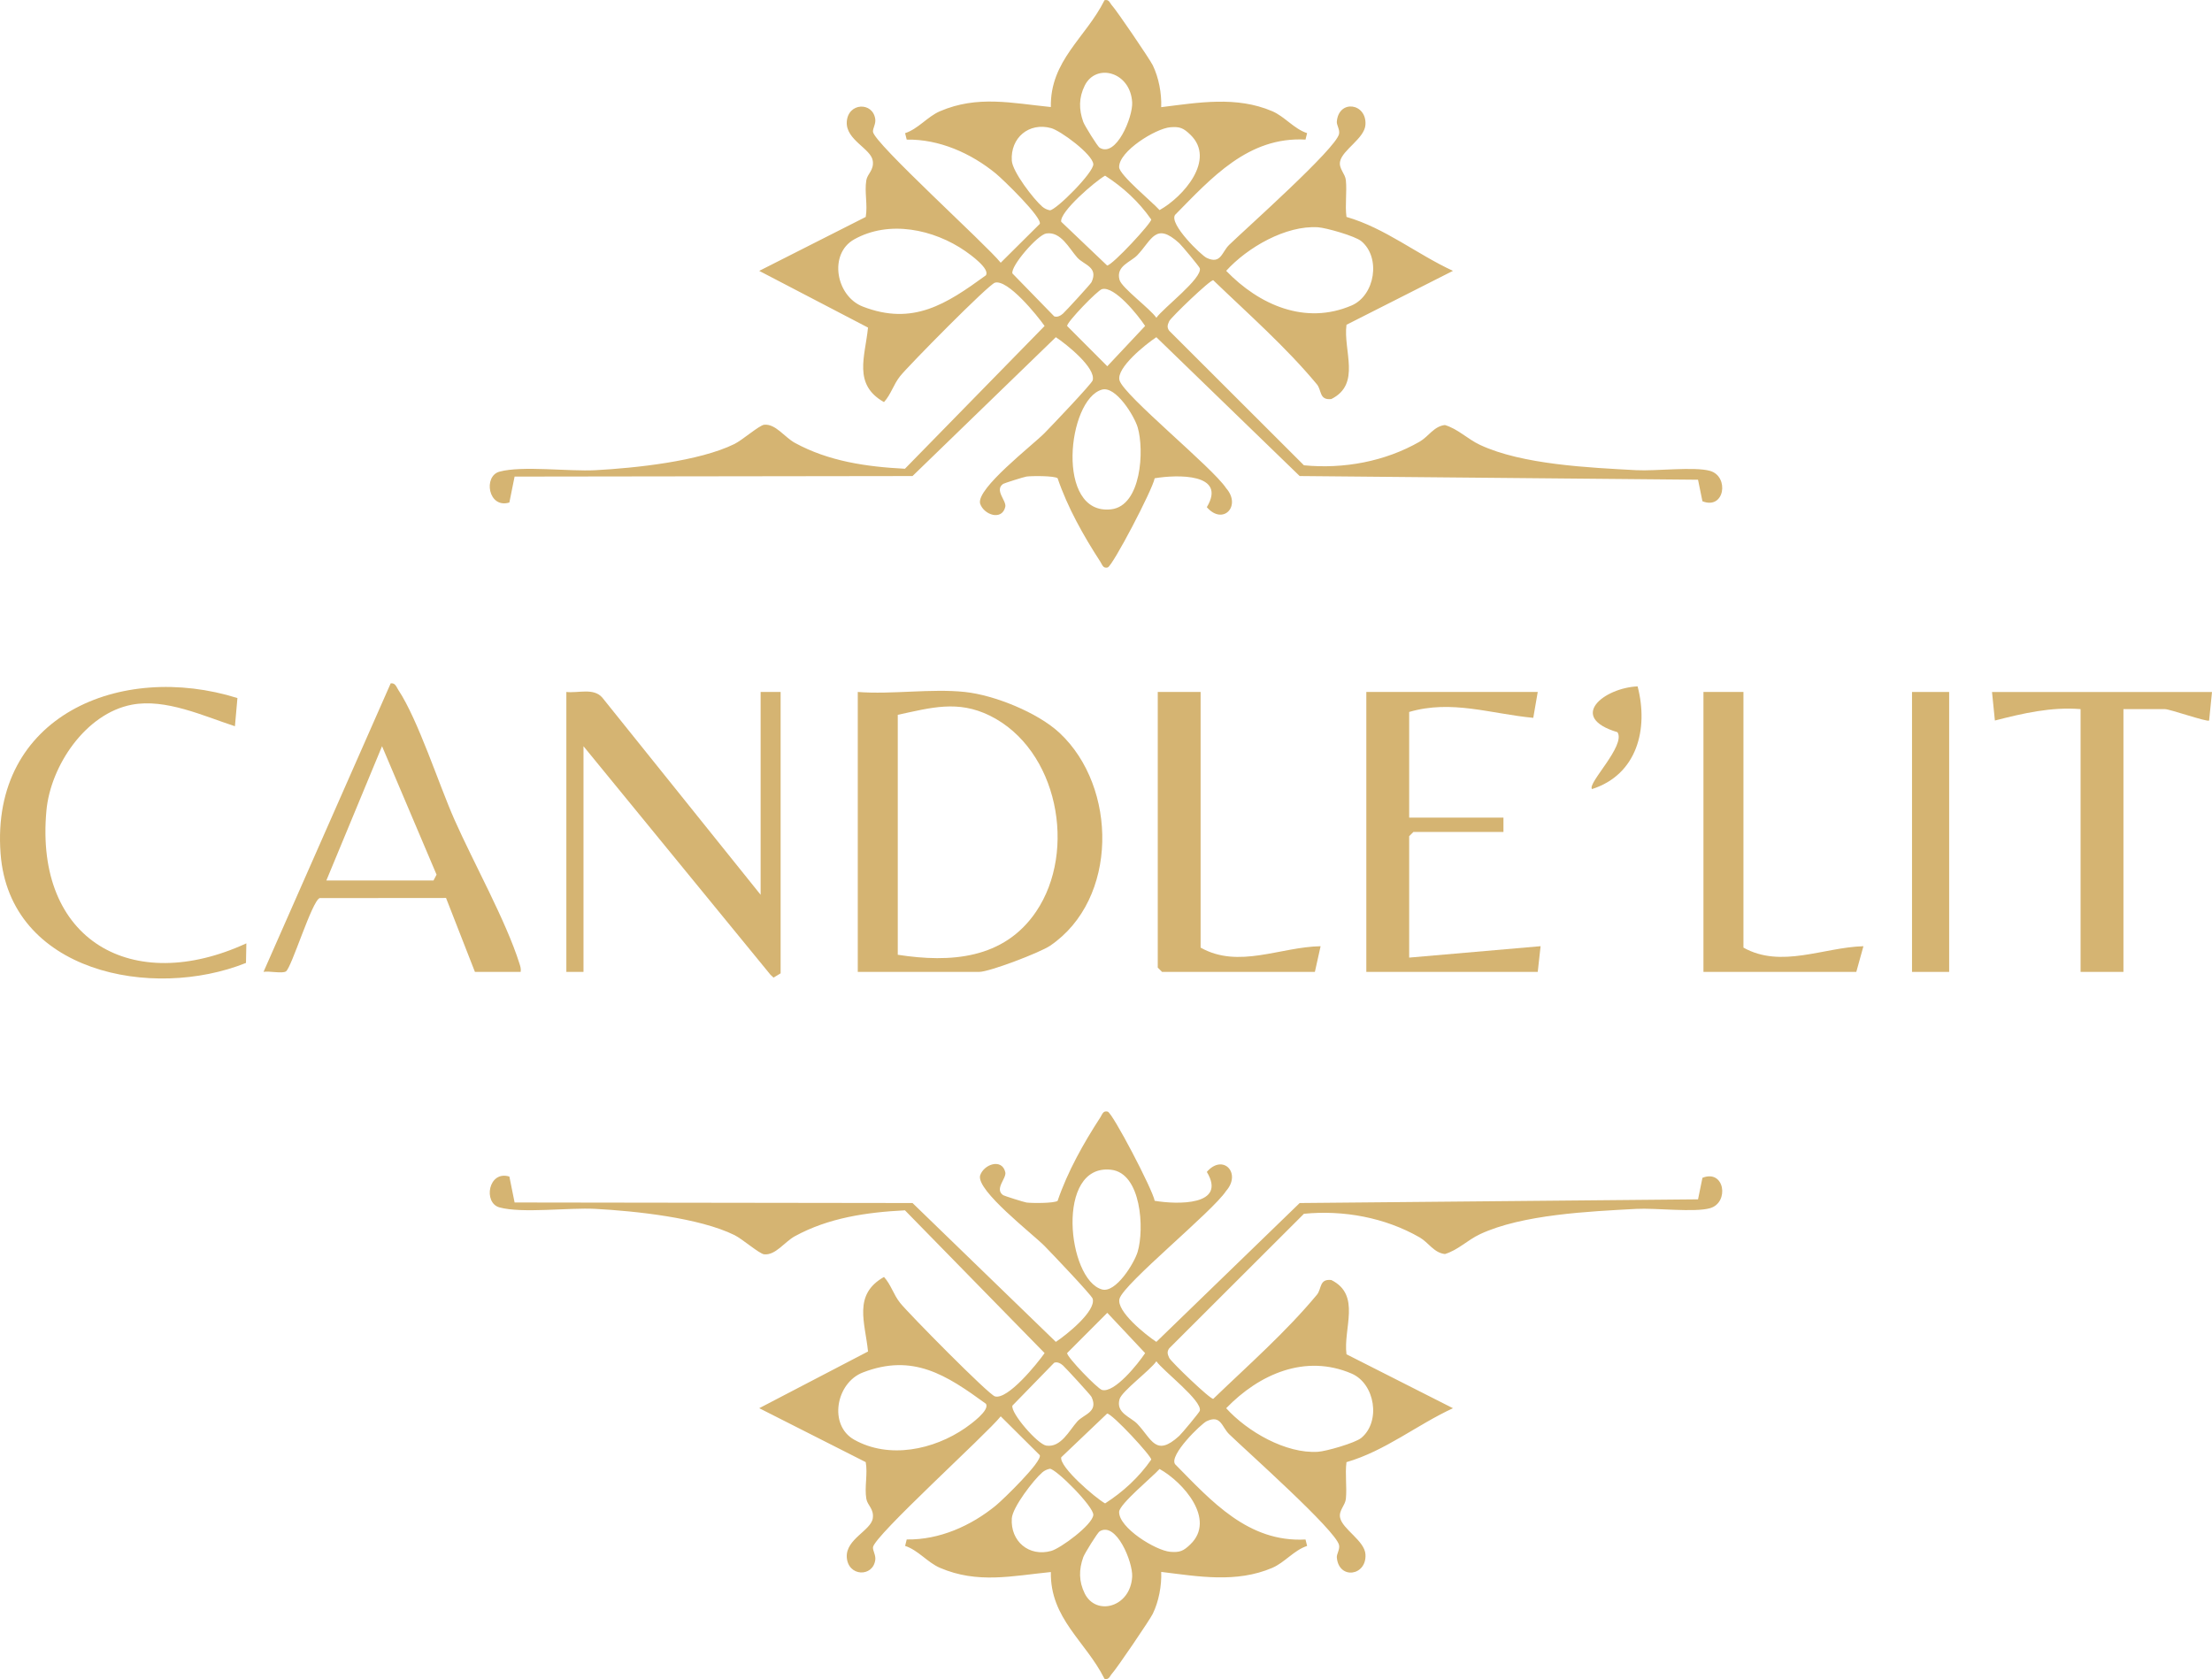 <?xml version="1.0" encoding="UTF-8"?><svg id="Layer_2" xmlns="http://www.w3.org/2000/svg" viewBox="0 0 287.561 218.325"><g id="Layer_2-2"><g id="Layer_1-2"><path d="M125.438,89.975c3.838.407,9.471,2.676,12.312,5.33,7.534,7.038,7.657,21.619-1.231,27.664-1.307.889-7.897,3.404-9.224,3.404h-15.785v-36.399c4.452.344,9.559-.464,13.928,0h0ZM116.71,92.946v31.199c6.853,1.064,13.797.569,17.98-5.604,5.361-7.91,2.844-21.126-6.015-25.489-4.163-2.05-7.646-1.034-11.965-.106Z" fill="#d5b472"/><path d="M98.882,116.345v-26.37h2.599v36.585l-.923.556-.387-.36-24.317-29.724v29.341h-2.228v-36.399c1.551.176,3.527-.569,4.664.722l20.592,25.649h0Z" fill="#d5b472"/><path d="M67.684,126.374h-5.943l-3.756-9.613-16.426.015c-1.004.345-3.66,9.079-4.39,9.536-.494.309-2.189-.08-2.912.057l16.532-37.513c.61-.09.738.471.997.861,2.578,3.898,5.25,12.245,7.289,16.852,2.468,5.578,6.685,13.13,8.439,18.676.122.384.241.715.171,1.128h0ZM42.427,114.488h13.928l.398-.758-7.087-16.702-7.239,17.459h0Z" fill="#d5b472"/><path d="M199.907,89.975l-.582,3.364c-5.513-.519-10.598-2.391-16.132-.765v13.742h12.256v1.857h-11.699l-.557.557v15.785l17.086-1.484-.372,3.341h-22.285v-36.399h22.285Z" fill="#d5b472"/><path d="M30.866,90.764l-.325,3.667c-4.092-1.332-9-3.63-13.387-2.803-6.031,1.137-10.583,7.957-11.119,13.765-1.561,16.943,11.201,24.083,25.991,17.267l-.049,2.547c-12.183,4.883-30.759,1.226-31.904-14.234-1.325-17.89,15.63-24.962,30.793-20.208Z" fill="#d5b472"/><path d="M287.561,89.975l-.374,3.716c-.241.221-5.097-1.487-5.754-1.487h-5.386v34.17h-5.571v-34.17c-3.817-.308-7.486.544-11.14,1.484l-.374-3.712h28.598Z" fill="#d5b472"/><path d="M156.08,89.975v33.241c4.942,2.785,10.347-.093,15.599-.182l-.743,3.339h-19.87l-.557-.557v-35.842h5.571Z" fill="#d5b472"/><path d="M226.649,89.975v33.241c4.902,2.744,10.389-.036,15.598-.183l-.927,3.341h-19.87v-36.399h5.2Z" fill="#d5b472"/><rect x="248.563" y="89.975" width="4.828" height="36.399" fill="#d5b472"/><path d="M212.889,89.248c1.446,5.535-.064,11.473-5.923,13.352-.675-.7,4.431-5.662,3.305-7.394-6.548-1.959-1.727-5.767,2.618-5.958Z" fill="#d5b472"/><path d="M150.958,13.935c4.827-.595,9.764-1.473,14.436.526,1.618.692,2.828,2.297,4.53,2.851l-.208.837c-7.453-.405-12.228,4.994-16.953,9.788-.828,1.171,3.394,5.26,4.104,5.594,1.861.874,1.948-.743,2.932-1.698,2.232-2.166,13.849-12.484,14.275-14.404.129-.583-.325-1.163-.287-1.617.25-2.928,3.902-2.416,3.722.409-.113,1.779-2.985,3.254-3.297,4.771-.193.941.669,1.58.752,2.447.152,1.581-.127,3.191.078,4.767,5.033,1.458,9.135,4.838,13.844,7.012l-13.843,7.013c-.448,3.371,1.937,7.707-1.971,9.656-1.599.173-1.228-1.137-1.878-1.918-4.042-4.864-8.918-9.147-13.469-13.531-.381-.095-5.502,4.839-5.726,5.323-.214.464-.329.793,0,1.247l17.514,17.493c5.146.504,10.545-.488,15.039-3.07,1.157-.665,1.863-2.012,3.29-2.164,1.711.516,2.929,1.816,4.557,2.58,5.482,2.572,14.22,2.96,20.314,3.29,2.527.137,7.577-.489,9.601.093,2.524.726,1.896,5.104-.996,3.947l-.573-2.799-51.786-.48-18.632-18.053c-1.365.896-5.244,3.993-4.788,5.614.556,1.977,12.096,11.326,13.847,14.001,2.051,2.32-.394,4.909-2.498,2.486,2.655-4.42-3.863-4.251-6.779-3.758-.264,1.467-5.473,11.432-6.11,11.597-.603.156-.7-.357-.945-.733-2.187-3.359-4.28-7.089-5.565-10.874-.482-.322-3.308-.31-4.043-.214-.311.041-2.907.864-3.037.955-1.172.824.465,2.188.28,2.985-.428,1.846-2.796,1.046-3.274-.426-.504-1.963,6.807-7.571,8.388-9.177.893-.908,6.12-6.396,6.246-6.842.456-1.622-3.424-4.717-4.788-5.615l-18.632,18.055-51.73.07-.68,3.371c-2.744.84-3.435-3.428-1.283-4.012,2.957-.803,9.019-.003,12.467-.189,5.156-.278,13.501-1.146,18.084-3.412,1.025-.507,3.225-2.429,3.853-2.497,1.473-.158,2.673,1.63,3.976,2.344,4.402,2.413,9.357,3.123,14.327,3.376l18.157-18.563c-.963-1.381-4.789-6.1-6.457-5.631-.833.234-11.251,10.802-12.325,12.154-.887,1.117-1.169,2.347-2.097,3.374-4.065-2.293-2.449-5.927-2.077-9.691l-14.143-7.372,13.844-7.012c.28-1.554-.18-3.22.078-4.769.142-.855,1.01-1.299.842-2.522-.219-1.596-3.505-2.709-3.383-5.052.132-2.551,3.408-2.662,3.705-.365.08.619-.325,1.173-.299,1.624.082,1.44,14.721,14.671,16.607,17.035l5.075-5.043c.364-.802-4.761-5.774-5.702-6.546-3.222-2.643-7.363-4.491-11.595-4.418l-.208-.837c1.702-.556,2.912-2.156,4.53-2.851,4.902-2.105,9.381-1.05,14.417-.548-.108-6.052,4.541-9.01,6.977-13.89.611-.153.693.388.984.696.564.597,4.907,6.974,5.293,7.773.78,1.611,1.161,3.662,1.092,5.442v-.003ZM141.013,11.133c-.776,1.565-.769,3.098-.189,4.718.172.48,1.852,3.186,2.125,3.354,2.158,1.332,4.338-4.002,4.234-5.89-.218-3.982-4.691-5.167-6.17-2.183h0ZM135.49,26.865c.292.251.618.403.995.48.813-.018,5.748-4.961,5.645-6.015-.126-1.293-4.244-4.332-5.489-4.673-2.869-.785-5.298,1.249-5.106,4.232.094,1.454,2.844,5.021,3.954,5.975h.001ZM152.138,16.546c-1.909.165-6.705,3.126-6.65,5.195.027,1.013,4.339,4.546,5.255,5.577,3.089-1.722,7.359-6.572,4.008-9.799-.888-.856-1.364-1.081-2.614-.972h0ZM143.663,22.84c-1.263.708-5.952,4.723-5.704,5.995l5.972,5.689c.719-.062,5.804-5.574,5.73-5.988-1.598-2.294-3.644-4.184-5.998-5.696ZM125.498,32.653c-4.112-2.844-9.913-4.078-14.457-1.526-3.351,1.882-2.378,7.383,1.131,8.739,6.523,2.52,10.862-.332,15.99-4.064.581-.839-2.038-2.715-2.664-3.148h0ZM176.959,31.35c-.804-.66-4.55-1.728-5.616-1.798-4.194-.273-9.209,2.646-11.939,5.665,4.289,4.441,10.284,7.081,16.296,4.508,3.069-1.314,3.836-6.26,1.26-8.375h-.001ZM138.19,40.776c.373-.335,3.594-3.841,3.711-4.092.921-1.985-.995-2.228-1.857-3.195-1.064-1.194-2.123-3.414-4.023-3.133-1.127.166-4.656,4.242-4.407,5.198l5.428,5.574c.393.17.858-.092,1.148-.352ZM147.862,33.173c-.869.917-2.83,1.403-2.322,3.218.294,1.048,3.996,3.757,4.788,4.931.909-1.285,5.997-5.132,5.647-6.443-.055-.204-2.33-2.945-2.678-3.263-3.057-2.789-3.543-.439-5.435,1.556h0ZM143.254,37.596c-.588.165-4.532,4.251-4.532,4.788l5.226,5.238,4.92-5.238c-.896-1.365-3.993-5.244-5.614-4.788ZM143.254,50.662c-4.504,1.266-6.084,16.385,1.189,15.564,3.939-.445,4.333-7.708,3.455-10.664-.443-1.49-2.847-5.405-4.644-4.9Z" fill="#d5b472"/><path d="M150.958,204.387c.069,1.78-.312,3.831-1.092,5.442-.386.799-4.729,7.176-5.293,7.773-.291.308-.373.849-.984.696-2.436-4.88-7.085-7.838-6.977-13.89-5.036.502-9.515,1.557-14.417-.548-1.618-.695-2.828-2.295-4.53-2.851l.208-.837c4.232.073,8.373-1.775,11.595-4.418.941-.772,6.066-5.744,5.702-6.546l-5.075-5.043c-1.886,2.364-16.525,15.595-16.607,17.035-.026.451.379,1.005.299,1.624-.297,2.297-3.573,2.186-3.705-.365-.122-2.343,3.164-3.456,3.383-5.052.168-1.223-.7-1.667-.842-2.522-.258-1.549.202-3.215-.078-4.769l-13.844-7.012,14.143-7.372c-.372-3.764-1.988-7.398,2.077-9.691.928,1.027,1.21,2.257,2.097,3.374,1.074,1.352,11.492,11.92,12.325,12.154,1.668.469,5.494-4.25,6.457-5.631l-18.157-18.563c-4.97.253-9.925.963-14.327,3.376-1.303.714-2.503,2.502-3.976,2.344-.628-.068-2.828-1.99-3.853-2.497-4.583-2.266-12.928-3.134-18.084-3.412-3.448-.186-9.51.614-12.467-.189-2.152-.584-1.461-4.852,1.283-4.012l.68,3.371,51.73.07,18.632,18.055c1.364-.898,5.244-3.993,4.788-5.615-.126-.446-5.353-5.934-6.246-6.842-1.581-1.606-8.892-7.214-8.388-9.177.478-1.472,2.846-2.272,3.274-.426.185.797-1.452,2.161-.28,2.985.13.091,2.726.914,3.037.955.735.096,3.561.108,4.043-.214,1.285-3.785,3.378-7.515,5.565-10.874.245-.376.342-.889.945-.733.637.165,5.846,10.13,6.11,11.597,2.916.493,9.434.662,6.779-3.758,2.104-2.423,4.549.166,2.498,2.486-1.751,2.675-13.291,12.024-13.847,14.001-.456,1.621,3.423,4.718,4.788,5.614l18.632-18.053,51.786-.48.573-2.799c2.892-1.157,3.52,3.221.996,3.947-2.024.582-7.074-.044-9.601.093-6.094.33-14.832.718-20.314,3.29-1.628.764-2.846,2.064-4.557,2.58-1.427-.152-2.133-1.499-3.29-2.164-4.494-2.582-9.893-3.574-15.039-3.07l-17.514,17.493c-.329.454-.214.783,0,1.247.224.484,5.345,5.418,5.726,5.323,4.551-4.384,9.427-8.667,13.469-13.531.65-.781.279-2.091,1.878-1.918,3.908,1.949,1.523,6.285,1.971,9.656l13.843,7.013c-4.709,2.174-8.811,5.554-13.844,7.012-.205,1.576.074,3.186-.078,4.767-.083.867-.945,1.506-.752,2.447.312,1.517,3.184,2.992,3.297,4.771.18,2.825-3.472,3.337-3.722.409-.038-.454.416-1.034.287-1.617-.426-1.92-12.043-12.238-14.275-14.404-.984-.955-1.071-2.572-2.932-1.698-.71.334-4.932,4.423-4.104,5.594,4.725,4.794,9.5,10.193,16.953,9.788l.208.837c-1.702.554-2.912,2.159-4.53,2.851-4.672,1.999-9.609,1.121-14.436.526v-.003ZM141.013,207.193c1.479,2.984,5.952,1.799,6.17-2.183.104-1.888-2.076-7.222-4.234-5.89-.273.168-1.953,2.874-2.125,3.354-.58,1.62-.587,3.153.189,4.718h0ZM135.489,191.461c-1.11.954-3.86,4.521-3.954,5.975-.192,2.983,2.237,5.017,5.106,4.232,1.245-.341,5.363-3.38,5.489-4.673.103-1.054-4.832-5.997-5.645-6.015-.377.077-.703.229-.995.48h-.001ZM152.137,201.778c1.25.109,1.726-.116,2.614-.972,3.351-3.227-.919-8.077-4.008-9.799-.916,1.031-5.228,4.564-5.255,5.577-.055,2.069,4.741,5.03,6.65,5.195h0ZM149.661,189.789c.074-.414-5.011-5.926-5.73-5.988l-5.972,5.689c-.248,1.272,4.441,5.287,5.704,5.995,2.354-1.512,4.4-3.402,5.998-5.696ZM125.498,185.671c.626-.433,3.245-2.309,2.664-3.148-5.128-3.732-9.467-6.584-15.99-4.064-3.509,1.356-4.482,6.857-1.131,8.739,4.544,2.552,10.345,1.318,14.457-1.526h0ZM176.96,186.975c2.576-2.115,1.809-7.061-1.26-8.375-6.012-2.573-12.007.067-16.296,4.508,2.73,3.019,7.745,5.938,11.939,5.665,1.066-.07,4.812-1.138,5.616-1.798h.001ZM137.042,177.197l-5.428,5.574c-.249.956,3.28,5.032,4.407,5.198,1.9.281,2.959-1.939,4.023-3.133.862-.967,2.778-1.21,1.857-3.195-.117-.251-3.338-3.757-3.711-4.092-.29-.26-.755-.522-1.148-.352ZM147.862,185.153c1.892,1.995,2.378,4.345,5.435,1.556.348-.318,2.623-3.059,2.678-3.263.35-1.311-4.738-5.158-5.647-6.443-.792,1.174-4.494,3.883-4.788,4.931-.508,1.815,1.453,2.301,2.322,3.218h0ZM148.868,175.941l-4.92-5.238-5.226,5.238c0,.537,3.944,4.623,4.532,4.788,1.621.456,4.718-3.423,5.614-4.788ZM147.898,162.763c.878-2.956.484-10.219-3.455-10.664-7.273-.821-5.693,14.298-1.189,15.564,1.797.505,4.201-3.41,4.644-4.9Z" fill="#d5b472"/></g></g></svg>